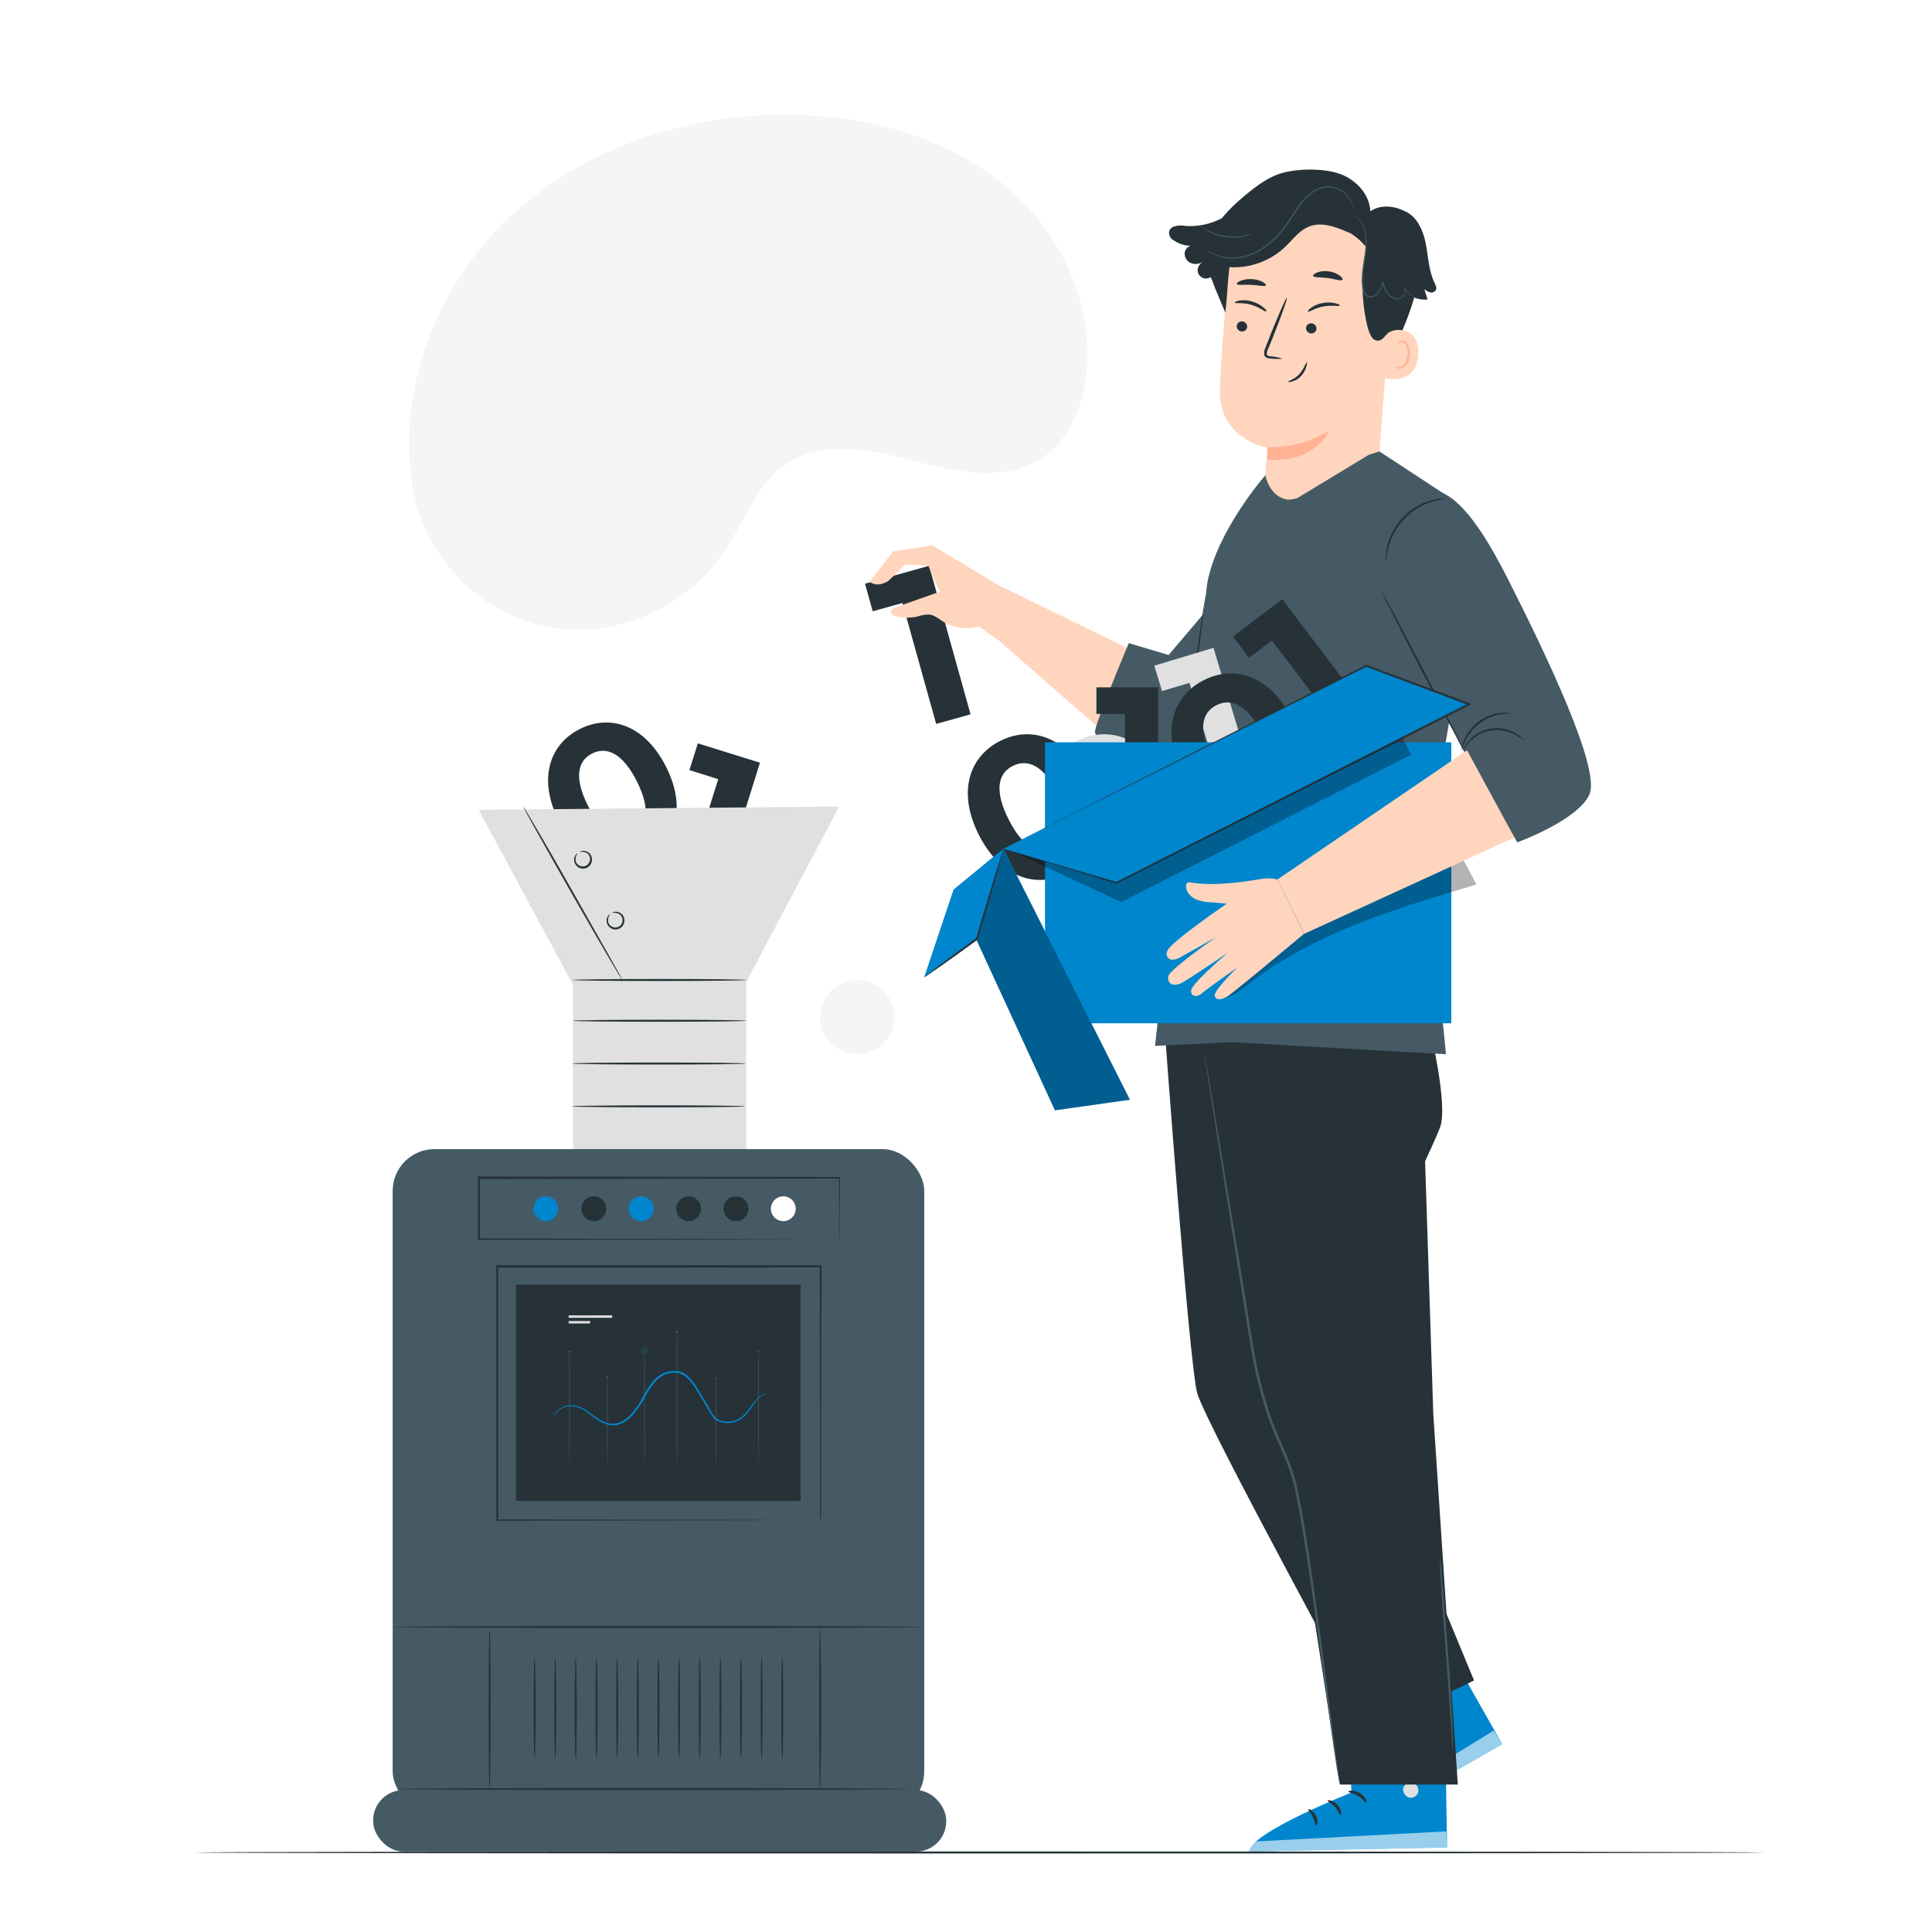 <svg class="animated" id="freepik_stories-data-processing" xmlns="http://www.w3.org/2000/svg" viewBox="0 0 500 500" version="1.1" xmlns:xlink="http://www.w3.org/1999/xlink" xmlns:svgjs="http://svgjs.com/svgjs"><style>svg#freepik_stories-data-processing:not(.animated) .animable {opacity: 0;}svg#freepik_stories-data-processing.animated #freepik--background-simple--inject-27 {animation: 1.5s Infinite  linear floating;animation-delay: 0s;}            @keyframes floating {                0% {                    opacity: 1;                    transform: translateY(0px);                }                50% {                    transform: translateY(-10px);                }                100% {                    opacity: 1;                    transform: translateY(0px);                }            }        </style><g id="freepik--background-simple--inject-27" class="animable" style="transform-origin: 193.653px 151.283px;"><path d="M107.7,130.47l.61,1.85c5.17,15.66,18.34,27.41,34.46,30.06A43.88,43.88,0,0,0,149,163a46.42,46.42,0,0,0,38.68-20.59c5-7.52,8-16.8,15.31-22,9.53-6.76,22.44-4.07,33.65-1.12s24.14,5.62,33.64-1.18c5.95-4.26,9.2-11.52,10.46-18.76,3.36-19.18-5.94-39.17-20.8-51.45s-34.45-17.6-53.68-18.13c-26.94-.74-54.71,7.88-74.49,26.51S101.39,104,107.7,130.47Z" style="fill: rgb(245, 245, 245); transform-origin: 193.653px 96.363px;" id="el83s8gcj6gq2" class="animable"></path><circle cx="221.86" cy="263.23" r="9.61" style="fill: rgb(245, 245, 245); transform-origin: 221.86px 263.23px;" id="elvzioed6w9v" class="animable"></circle></g><g id="freepik--Machine--inject-27" class="animable" style="transform-origin: 170.725px 333.085px;"><path d="M144.6,212.42c-5.38-10.69-2.51-19.74,5.45-23.75s16.93-.93,22.32,9.76,2.56,19.71-5.44,23.74S150,223.11,144.6,212.42Zm20.23-10.19c-3.71-7.36-7.84-9.11-11.59-7.22s-4.76,6.22-1.05,13.58,7.84,9.11,11.54,7.24S168.53,209.59,164.83,202.23Z" style="fill: rgb(38, 50, 56); transform-origin: 158.493px 205.425px;" id="el3l8egfv54wx" class="animable"></path><path d="M196.68,197.39,185,234.66,176.32,232l9.56-30.35-7.46-2.35,2.18-6.92Z" style="fill: rgb(38, 50, 56); transform-origin: 186.5px 213.52px;" id="elbss8g8zt3qh" class="animable"></path><polygon points="123.87 209.58 148.25 254.81 192.77 254.81 217.18 208.73 123.87 209.58" style="fill: rgb(224, 224, 224); transform-origin: 170.525px 231.77px;" id="elh9v4fnwk4xp" class="animable"></polygon><rect x="148.31" y="251.38" width="44.82" height="46" style="fill: rgb(224, 224, 224); transform-origin: 170.72px 274.38px;" id="eldsj31tzjkaf" class="animable"></rect><rect x="101.62" y="297.39" width="137.57" height="171.87" rx="10.83" style="fill: rgb(69, 90, 100); transform-origin: 170.405px 383.325px;" id="el3quvxe59tpw" class="animable"></rect><rect x="96.57" y="463.28" width="148.31" height="15.91" rx="7.82" style="fill: rgb(69, 90, 100); transform-origin: 170.725px 471.235px;" id="elzhn52jhqim" class="animable"></rect><path d="M193.13,253.62c0,.14-10.06.26-22.48.26s-22.48-.12-22.48-.26,10.07-.26,22.48-.26S193.13,253.47,193.13,253.62Z" style="fill: rgb(38, 50, 56); transform-origin: 170.65px 253.62px;" id="elm43uzm1w1l" class="animable"></path><path d="M193.13,264.17c0,.14-10.06.26-22.48.26s-22.48-.12-22.48-.26,10.07-.26,22.48-.26S193.13,264,193.13,264.17Z" style="fill: rgb(38, 50, 56); transform-origin: 170.65px 264.17px;" id="el62lw7c213dl" class="animable"></path><path d="M193,275.24c0,.15-10.07.26-22.48.26s-22.48-.11-22.48-.26,10.06-.26,22.48-.26S193,275.1,193,275.24Z" style="fill: rgb(38, 50, 56); transform-origin: 170.52px 275.24px;" id="eljou3kkn0f5" class="animable"></path><path d="M192.88,286.32c0,.14-10.06.26-22.47.26s-22.48-.12-22.48-.26,10.06-.26,22.48-.26S192.88,286.17,192.88,286.32Z" style="fill: rgb(38, 50, 56); transform-origin: 170.405px 286.32px;" id="el08kcg7c07sn4" class="animable"></path><path d="M161.05,253.62c-.12.07-6-9.92-13.05-22.32s-12.72-22.5-12.6-22.57,6,9.91,13,22.31S161.18,253.54,161.05,253.62Z" style="fill: rgb(38, 50, 56); transform-origin: 148.225px 231.175px;" id="elfzy49y7dxps" class="animable"></path><path d="M150,220.49s.13-.15.45-.24a2.2,2.2,0,0,1,1.41.13,2.14,2.14,0,0,1,1.3,1.67,2.31,2.31,0,0,1-3.62,2.3,2.24,2.24,0,0,1-.47-3.22c.22-.26.39-.34.41-.31a3,3,0,0,0-.53,1.63,1.81,1.81,0,0,0,.85,1.49,2,2,0,0,0,2.05,0,2,2,0,0,0,.84-1.87,1.83,1.83,0,0,0-1-1.4A3,3,0,0,0,150,220.49Z" style="fill: rgb(38, 50, 56); transform-origin: 150.894px 222.487px;" id="el5mdshwsr42s" class="animable"></path><path d="M158.4,236.25s.13-.15.45-.24a2.21,2.21,0,0,1,1.41.14,2.12,2.12,0,0,1,1.3,1.66,2.31,2.31,0,0,1-3.62,2.3,2.24,2.24,0,0,1-.47-3.22c.22-.26.39-.33.41-.31a3,3,0,0,0-.53,1.64,1.82,1.82,0,0,0,.85,1.49,1.86,1.86,0,0,0,2.89-1.83,1.81,1.81,0,0,0-1-1.4A2.93,2.93,0,0,0,158.4,236.25Z" style="fill: rgb(38, 50, 56); transform-origin: 159.294px 238.249px;" id="el63hapvlv18k" class="animable"></path><rect x="133.53" y="332.47" width="73.66" height="55.98" style="fill: rgb(38, 50, 56); transform-origin: 170.36px 360.46px;" id="el1sjw5pm28bl" class="animable"></rect><path d="M235.64,463c0,.14-29.8.26-66.55.26s-66.56-.12-66.56-.26,29.79-.26,66.56-.26S235.64,462.9,235.64,463Z" style="fill: rgb(38, 50, 56); transform-origin: 169.085px 463px;" id="elt7mmryt67h" class="animable"></path><path d="M212.25,393.45s0-.42,0-1.22,0-2,0-3.51c0-3.08,0-7.58,0-13.31,0-11.46-.07-27.85-.12-47.62l.22.21-83.68.05h0l.26-.26c0,23.68,0,46.07,0,65.66l-.24-.23,60.41.11,17.14.06,4.56,0,1.17,0h0l-1.15,0-4.51,0-17.09.07-60.56.11h-.23v-.23c0-19.59,0-42,0-65.66v-.27h.27l83.68.05h.22v.22c0,19.83-.08,36.26-.11,47.76,0,5.71,0,10.19,0,13.26,0,1.51,0,2.67,0,3.47S212.25,393.45,212.25,393.45Z" style="fill: rgb(38, 50, 56); transform-origin: 170.515px 360.49px;" id="el4q6hxnoseol" class="animable"></path><path d="M144.46,312.82a3.21,3.21,0,1,1-3.2-3.21A3.21,3.21,0,0,1,144.46,312.82Z" style="fill: #0086CD; transform-origin: 141.25px 312.82px;" id="elmipg3e2owd" class="animable"></path><path d="M156.91,312.82a3.21,3.21,0,1,1-3.21-3.21A3.21,3.21,0,0,1,156.91,312.82Z" style="fill: rgb(38, 50, 56); transform-origin: 153.7px 312.82px;" id="elejmjdnpuew9" class="animable"></path><path d="M169.16,312.82a3.21,3.21,0,1,1-3.2-3.21A3.21,3.21,0,0,1,169.16,312.82Z" style="fill: #0086CD; transform-origin: 165.95px 312.82px;" id="el6dx62cvr1rl" class="animable"></path><path d="M181.42,312.82a3.21,3.21,0,1,1-3.21-3.21A3.21,3.21,0,0,1,181.42,312.82Z" style="fill: rgb(38, 50, 56); transform-origin: 178.21px 312.82px;" id="ela37fipqq62e" class="animable"></path><path d="M193.68,312.82a3.21,3.21,0,1,1-3.21-3.21A3.21,3.21,0,0,1,193.68,312.82Z" style="fill: rgb(38, 50, 56); transform-origin: 190.47px 312.82px;" id="eltoappf503a" class="animable"></path><path d="M205.93,312.82a3.21,3.21,0,1,1-3.2-3.21A3.21,3.21,0,0,1,205.93,312.82Z" style="fill: rgb(255, 255, 255); transform-origin: 202.72px 312.82px;" id="elbpfns23pvek" class="animable"></path><path d="M238.56,421.06c0,.14-30.64.26-68.42.26s-68.42-.12-68.42-.26,30.63-.26,68.42-.26S238.56,420.92,238.56,421.06Z" style="fill: rgb(38, 50, 56); transform-origin: 170.14px 421.06px;" id="elnehwj5q8eh7" class="animable"></path><path d="M217.18,320.76s0-.09,0-.27v-.8c0-.71,0-1.74,0-3.08,0-2.71,0-6.66-.07-11.73l.13.13-93.31.13h0l.26-.26v15.88l-.26-.25,66.38.11,19.72.07,5.34,0,1.39,0h.48l-.45,0-1.36,0-5.27,0-19.66.08-66.57.11h-.26v-16.4h.26l93.31.12h.14v.14c0,5.1-.06,9.08-.08,11.81,0,1.32,0,2.34,0,3.05l0,.77A.87.87,0,0,1,217.18,320.76Z" style="fill: rgb(38, 50, 56); transform-origin: 170.525px 312.68px;" id="elfqwadbopjun" class="animable"></path><path d="M126.71,463c-.14,0-.26-9.28-.26-20.73s.12-20.74.26-20.74.26,9.29.26,20.74S126.85,463,126.71,463Z" style="fill: rgb(38, 50, 56); transform-origin: 126.71px 442.265px;" id="elpm39cg189f" class="animable"></path><path d="M212.25,463c-.14,0-.26-9.28-.26-20.73s.12-20.74.26-20.74.26,9.29.26,20.74S212.39,463,212.25,463Z" style="fill: rgb(38, 50, 56); transform-origin: 212.25px 442.265px;" id="el8nblnarrcvo" class="animable"></path><path d="M138.36,455.27c-.14,0-.26-5.92-.26-13.22s.12-13.22.26-13.22.26,5.92.26,13.22S138.51,455.27,138.36,455.27Z" style="fill: rgb(38, 50, 56); transform-origin: 138.36px 442.05px;" id="el2gb2svu3ed8" class="animable"></path><path d="M143.7,455.27c-.14,0-.26-5.92-.26-13.22s.12-13.22.26-13.22.26,5.92.26,13.22S143.85,455.27,143.7,455.27Z" style="fill: rgb(38, 50, 56); transform-origin: 143.7px 442.05px;" id="elolgj7bdcbjr" class="animable"></path><path d="M149,455.27c-.14,0-.26-5.92-.26-13.22s.12-13.22.26-13.22.26,5.92.26,13.22S149.19,455.27,149,455.27Z" style="fill: rgb(38, 50, 56); transform-origin: 149px 442.05px;" id="elavn7gu94fl9" class="animable"></path><path d="M154.38,455.27c-.14,0-.26-5.92-.26-13.22s.12-13.22.26-13.22.26,5.92.26,13.22S154.53,455.27,154.38,455.27Z" style="fill: rgb(38, 50, 56); transform-origin: 154.38px 442.05px;" id="el4eony9zsc1y" class="animable"></path><path d="M159.72,455.27c-.14,0-.26-5.92-.26-13.22s.12-13.22.26-13.22.26,5.92.26,13.22S159.87,455.27,159.72,455.27Z" style="fill: rgb(38, 50, 56); transform-origin: 159.72px 442.05px;" id="elfcdgvbu0mxn" class="animable"></path><path d="M165.06,455.27c-.14,0-.26-5.92-.26-13.22s.12-13.22.26-13.22.27,5.92.27,13.22S165.21,455.27,165.06,455.27Z" style="fill: rgb(38, 50, 56); transform-origin: 165.065px 442.05px;" id="el9nlixpyktu" class="animable"></path><path d="M170.41,455.27c-.15,0-.26-5.92-.26-13.22s.11-13.22.26-13.22.26,5.92.26,13.22S170.55,455.27,170.41,455.27Z" style="fill: rgb(38, 50, 56); transform-origin: 170.41px 442.05px;" id="el378bkhn9ndx" class="animable"></path><path d="M175.75,455.27c-.15,0-.26-5.92-.26-13.22s.11-13.22.26-13.22.26,5.92.26,13.22S175.89,455.27,175.75,455.27Z" style="fill: rgb(38, 50, 56); transform-origin: 175.75px 442.05px;" id="el8utezbrrbiw" class="animable"></path><path d="M181.09,455.27c-.15,0-.26-5.92-.26-13.22s.11-13.22.26-13.22.26,5.92.26,13.22S181.23,455.27,181.09,455.27Z" style="fill: rgb(38, 50, 56); transform-origin: 181.09px 442.05px;" id="ely0uy6kcazb" class="animable"></path><path d="M186.43,455.27c-.15,0-.26-5.92-.26-13.22s.11-13.22.26-13.22.26,5.92.26,13.22S186.57,455.27,186.43,455.27Z" style="fill: rgb(38, 50, 56); transform-origin: 186.43px 442.05px;" id="el2utrvk01rjz" class="animable"></path><path d="M191.77,455.27c-.15,0-.26-5.92-.26-13.22s.11-13.22.26-13.22.26,5.92.26,13.22S191.91,455.27,191.77,455.27Z" style="fill: rgb(38, 50, 56); transform-origin: 191.77px 442.05px;" id="el0baswchd17xt" class="animable"></path><path d="M197.11,455.27c-.15,0-.26-5.92-.26-13.22s.11-13.22.26-13.22.26,5.92.26,13.22S197.25,455.27,197.11,455.27Z" style="fill: rgb(38, 50, 56); transform-origin: 197.11px 442.05px;" id="elyx4iync355" class="animable"></path><path d="M202.45,455.27c-.14,0-.26-5.92-.26-13.22s.12-13.22.26-13.22.26,5.92.26,13.22S202.59,455.27,202.45,455.27Z" style="fill: rgb(38, 50, 56); transform-origin: 202.45px 442.05px;" id="eltwamacq7rj7" class="animable"></path><path d="M157.22,380.82s-.08-5.47-.08-12.2,0-12.21.08-12.21.08,5.46.08,12.21S157.27,380.82,157.22,380.82Z" style="fill: rgb(69, 90, 100); transform-origin: 157.22px 368.615px;" id="elmn1g9z6bf4n" class="animable"></path><path d="M185.26,380.82s-.08-5.47-.08-12.2,0-12.21.08-12.21.08,5.46.08,12.21S185.3,380.82,185.26,380.82Z" style="fill: rgb(69, 90, 100); transform-origin: 185.26px 368.615px;" id="els9ii2qzfv5" class="animable"></path><path d="M166.79,380.82s-.08-7-.08-15.6,0-15.6.08-15.6.08,7,.08,15.6S166.84,380.82,166.79,380.82Z" style="fill: rgb(69, 90, 100); transform-origin: 166.79px 365.22px;" id="eludwvxww8ku" class="animable"></path><path d="M147.39,380.82s-.08-7-.08-15.6,0-15.6.08-15.6.08,7,.08,15.6S147.44,380.82,147.39,380.82Z" style="fill: rgb(69, 90, 100); transform-origin: 147.39px 365.22px;" id="elbvuyo2m4b2e" class="animable"></path><path d="M196.26,380.82s-.08-7-.08-15.6,0-15.6.08-15.6.08,7,.08,15.6S196.3,380.82,196.26,380.82Z" style="fill: rgb(69, 90, 100); transform-origin: 196.26px 365.22px;" id="elmplzykvy6ki" class="animable"></path><path d="M175.19,380.82c-.05,0-.08-8.07-.08-18s0-18,.08-18,.07,8.07.07,18S175.23,380.82,175.19,380.82Z" style="fill: rgb(69, 90, 100); transform-origin: 175.185px 362.82px;" id="el7t8b8gscz7q" class="animable"></path><path d="M157.45,356.41a.23.23,0,0,1-.23.23.23.23,0,0,1-.23-.23.24.24,0,0,1,.23-.23A.23.23,0,0,1,157.45,356.41Z" style="fill: rgb(69, 90, 100); transform-origin: 157.22px 356.41px;" id="elevuauryrhd7" class="animable"></path><path d="M167,349.62a.23.23,0,0,1-.23.23.24.24,0,0,1-.23-.23.23.23,0,0,1,.23-.23A.23.23,0,0,1,167,349.62Z" style="fill: rgb(69, 90, 100); transform-origin: 166.77px 349.62px;" id="elwftd69dvutr" class="animable"></path><path d="M166.79,350.43a.81.81,0,0,1-.81-.81.82.82,0,0,1,.81-.82.82.82,0,0,1,.82.82A.82.82,0,0,1,166.79,350.43Zm0-1.55a.74.74,0,1,0,.74.74A.74.74,0,0,0,166.79,348.88Z" style="fill: #0086CD; transform-origin: 166.795px 349.615px;" id="elyi2ovdav13s" class="animable"></path><path d="M175.41,344.79a.23.23,0,1,1-.45,0,.23.23,0,1,1,.45,0Z" style="fill: rgb(69, 90, 100); transform-origin: 175.185px 344.79px;" id="elaxuysg491pa" class="animable"></path><path d="M185.49,356.64a.23.23,0,0,1-.23.23.23.23,0,0,1,0-.46A.23.23,0,0,1,185.49,356.64Z" style="fill: rgb(69, 90, 100); transform-origin: 185.26px 356.64px;" id="elxgvhnzle8xg" class="animable"></path><path d="M196.5,349.62a.24.24,0,0,1-.23.23.23.23,0,0,1-.23-.23.23.23,0,0,1,.23-.23A.23.23,0,0,1,196.5,349.62Z" style="fill: rgb(69, 90, 100); transform-origin: 196.27px 349.62px;" id="elujqcsy8lga" class="animable"></path><path d="M147.62,349.85a.22.22,0,0,1-.23.22.23.23,0,1,1,0-.45A.23.23,0,0,1,147.62,349.85Z" style="fill: rgb(69, 90, 100); transform-origin: 147.366px 349.845px;" id="elvacpt0g34l" class="animable"></path><path d="M198.43,360.66s-.25.06-.7.25a5,5,0,0,0-1.65,1.27c-.62.68-1.24,1.62-2,2.68a13.35,13.35,0,0,1-1.39,1.62,7.61,7.61,0,0,1-.9.75,6,6,0,0,1-1.09.59,6.09,6.09,0,0,1-2.61.45,6.8,6.8,0,0,1-1.4-.18,3.64,3.64,0,0,1-1.37-.6,4.19,4.19,0,0,1-1.07-1.11c-.29-.42-.56-.87-.81-1.32-.5-.91-1-1.82-1.62-2.74s-1.13-1.92-1.73-2.88a13.72,13.72,0,0,0-2.11-2.71,6,6,0,0,0-1.4-1,4.75,4.75,0,0,0-.81-.33l-.42-.1-.22,0a1.49,1.49,0,0,0-.21,0,6.09,6.09,0,0,0-3.46.73,9.18,9.18,0,0,0-2.65,2.47,30.32,30.32,0,0,0-1.9,3.05,20.64,20.64,0,0,1-4.09,5.56,7.06,7.06,0,0,1-2.86,1.59,5.22,5.22,0,0,1-1.57.17,5.84,5.84,0,0,1-1.51-.28,10.13,10.13,0,0,1-2.53-1.33c-.75-.52-1.43-1.05-2.1-1.53a11.09,11.09,0,0,0-2-1.21,7,7,0,0,0-2-.57,5.13,5.13,0,0,0-1.77.11c-.13,0-.25.09-.38.12a3.84,3.84,0,0,0-.36.14,4.69,4.69,0,0,0-.63.35,7.33,7.33,0,0,0-.95.75c-.23.26-.45.47-.59.66a5.29,5.29,0,0,1-.47.58,3.6,3.6,0,0,1,.39-.64c.13-.2.35-.42.57-.7a6.13,6.13,0,0,1,.95-.8,4.91,4.91,0,0,1,.64-.38c.12-.07.25-.1.38-.16a2.55,2.55,0,0,1,.39-.13,4.91,4.91,0,0,1,1.86-.16,6.6,6.6,0,0,1,2.07.56,11,11,0,0,1,2.06,1.21c.67.47,1.36,1,2.11,1.5a9.72,9.72,0,0,0,2.44,1.26,6,6,0,0,0,1.41.25,5.14,5.14,0,0,0,1.45-.17,6.59,6.59,0,0,0,2.67-1.52,20.4,20.4,0,0,0,4-5.45,27,27,0,0,1,1.93-3.11,9.48,9.48,0,0,1,2.78-2.6,6.56,6.56,0,0,1,3.74-.79l.24,0,.24,0,.47.11a6.77,6.77,0,0,1,.88.36,6.49,6.49,0,0,1,1.51,1.08,14.69,14.69,0,0,1,2.17,2.81c.61,1,1.15,2,1.72,2.89s1.12,1.86,1.61,2.77a6.8,6.8,0,0,0,1.75,2.32,3.33,3.33,0,0,0,1.23.55,6.64,6.64,0,0,0,1.33.17,5.91,5.91,0,0,0,2.47-.38,6,6,0,0,0,1-.56,7.73,7.73,0,0,0,.88-.7,13.08,13.08,0,0,0,1.38-1.56,30.82,30.82,0,0,1,2.1-2.64,4.86,4.86,0,0,1,1.75-1.24,2.38,2.38,0,0,1,.54-.14C198.36,360.66,198.43,360.65,198.43,360.66Z" style="fill: #0086CD; transform-origin: 170.765px 361.84px;" id="elpg51adbylzs" class="animable"></path><rect x="147.16" y="340.42" width="11.26" height="0.63" style="fill: rgb(224, 224, 224); transform-origin: 152.79px 340.735px;" id="elkdt9fi8gqeq" class="animable"></rect><rect x="147.16" y="341.88" width="5.57" height="0.63" style="fill: rgb(224, 224, 224); transform-origin: 149.945px 342.195px;" id="elscvv1iwnx7c" class="animable"></rect></g><g id="freepik--Character--inject-27" class="animable" style="transform-origin: 317.8px 261.541px;"><path d="M258.72,165.92s32.25,28.59,36.56,31.23,37.1-20.53,37.1-20.53l-12.3-26.11L301,172.25,259.18,151.8Z" style="fill: rgb(255, 213, 189); transform-origin: 295.55px 173.935px;" id="elksj4phc6jp" class="animable"></path><path d="M292.13,166.44s-9,21.38-8.75,23.09,9.56,10.64,12.22,10.64a42.69,42.69,0,0,1,4.31,1.12l8.3-2.93,5.91-42.61-11.69,13.77Z" style="fill: rgb(69, 90, 100); transform-origin: 298.747px 178.52px;" id="el4w6y1gjkjbg" class="animable"></path><path d="M240.45,146.43l10.73,38.44-8.9,2.48-8.73-31.29-7.69,2.14-2-7.14Z" style="fill: rgb(38, 50, 56); transform-origin: 237.52px 166.89px;" id="elpa6n8teoh4f" class="animable"></path><path d="M262,153.59l-20.69-12.44-10.17,1.54-6.09,7.89c2.33,1.69,4.93-.3,4.93-.3l4.31-4.19,6,.33s2.92,8,5.62,10.27,12.78,9.23,12.78,9.23l5-11Z" style="fill: rgb(255, 213, 189); transform-origin: 244.37px 153.535px;" id="elwkcnco29wvb" class="animable"></path><path d="M246.27,152.07l-14.39,5.06c-.6.21-1.31.57-1.32,1.2s.76,1,1.4,1.19a12.18,12.18,0,0,0,5.6,0,8.69,8.69,0,0,1,3-.46c1.3.16,2.35,1.08,3.46,1.77a11.24,11.24,0,0,0,15.58-3.63Z" style="fill: rgb(255, 213, 189); transform-origin: 245.08px 157.317px;" id="elpjzyd4py7h" class="animable"></path><path d="M360.07,76.58l-3.69,48.59c-.63,8.26-3.24,20.27-16.26,18.69h0c-11.19-2.23-13.24-13.2-12.65-20.91.28-3.66.51-6.71.51-7.08,0,0-12.28-2.11-12.24-14.42,0-6,1.05-18.2,2.11-29.27A22.94,22.94,0,0,1,341,51.46l1.19,0C355,52.42,361.37,63.82,360.07,76.58Z" style="fill: rgb(255, 213, 189); transform-origin: 337.988px 97.73px;" id="el03pm388zzkb9" class="animable"></path><path d="M328,115.69a28.64,28.64,0,0,0,16.12-4.32s-3.93,8.8-16.19,7.51Z" style="fill: rgb(255, 178, 148); transform-origin: 336.025px 115.19px;" id="elo0n8wh42exj" class="animable"></path><path d="M319.6,78.34c.21.26,1.95-.11,4.14.52s3.61,1.84,3.89,1.72,0-.46-.64-1A7.94,7.94,0,0,0,323.93,78a7.26,7.26,0,0,0-3.36-.18C319.81,78,319.5,78.22,319.6,78.34Z" style="fill: rgb(38, 50, 56); transform-origin: 323.66px 79.145px;" id="ely4bpy4aulje" class="animable"></path><path d="M338.54,80.67c.3.14,1.69-.94,3.92-1.35s4,0,4.24-.19-.24-.39-1-.61a8,8,0,0,0-3.44-.08,7.26,7.26,0,0,0-3.07,1.31C338.55,80.24,338.39,80.61,338.54,80.67Z" style="fill: rgb(38, 50, 56); transform-origin: 342.625px 79.487px;" id="el3jhkejaa6dd" class="animable"></path><path d="M338,84.89a1.36,1.36,0,0,0,1.29,1.39,1.29,1.29,0,0,0,1.41-1.2,1.37,1.37,0,0,0-1.28-1.4A1.3,1.3,0,0,0,338,84.89Z" style="fill: rgb(38, 50, 56); transform-origin: 339.35px 84.98px;" id="el4bixq7zhgfc" class="animable"></path><path d="M320.07,84.39a1.35,1.35,0,0,0,1.28,1.39,1.3,1.3,0,0,0,1.42-1.2,1.35,1.35,0,0,0-1.28-1.39A1.29,1.29,0,0,0,320.07,84.39Z" style="fill: rgb(38, 50, 56); transform-origin: 321.42px 84.484px;" id="el5vt4n62at5b" class="animable"></path><path d="M331.91,92.82a12.23,12.23,0,0,0-3.06-.6c-.48-.06-.94-.16-1-.49a2.47,2.47,0,0,1,.34-1.43c.47-1.16,1-2.38,1.48-3.65,2.07-5.21,3.57-9.49,3.36-9.57s-2,4.07-4.12,9.27c-.49,1.29-1,2.51-1.42,3.68a2.78,2.78,0,0,0-.28,1.89,1.18,1.18,0,0,0,.78.72,3.37,3.37,0,0,0,.82.13A12.19,12.19,0,0,0,331.91,92.82Z" style="fill: rgb(38, 50, 56); transform-origin: 330.101px 84.987px;" id="elubi9v2zisbn" class="animable"></path><path d="M339.85,71.42c.16.47,1.83.27,3.78.54s3.53.85,3.8.44c.12-.2-.15-.65-.78-1.11a6.24,6.24,0,0,0-2.8-1.06,6.14,6.14,0,0,0-3,.31C340.15,70.83,339.79,71.19,339.85,71.42Z" style="fill: rgb(38, 50, 56); transform-origin: 343.651px 71.354px;" id="el2l68dmaq6zi" class="animable"></path><path d="M320.08,73.49c.18.39,1.81.12,3.75.23s3.53.5,3.77.13c.1-.17-.19-.53-.84-.89a6.69,6.69,0,0,0-2.82-.72,7,7,0,0,0-2.91.45C320.34,73,320,73.3,320.08,73.49Z" style="fill: rgb(38, 50, 56); transform-origin: 323.844px 73.117px;" id="elk84ssh9ddl" class="animable"></path><path d="M358.92,85.68c.21-.09,8.5-2.37,8.1,6s-8.76,6.27-8.76,6S358.92,85.68,358.92,85.68Z" style="fill: rgb(255, 213, 189); transform-origin: 362.647px 91.72px;" id="elv9h1l81c5h" class="animable"></path><path d="M361,94.69s.14.11.38.23a1.51,1.51,0,0,0,1.1.08c.9-.29,1.71-1.66,1.83-3.18a5,5,0,0,0-.31-2.11,1.71,1.71,0,0,0-1.05-1.18.75.75,0,0,0-.89.36c-.12.23-.08.4-.12.41s-.17-.15-.09-.49a.88.88,0,0,1,.36-.51,1.08,1.08,0,0,1,.82-.18,2.06,2.06,0,0,1,1.46,1.38,4.83,4.83,0,0,1,.4,2.37c-.13,1.69-1.07,3.23-2.31,3.53a1.6,1.6,0,0,1-1.33-.29C361,94.89,361,94.7,361,94.69Z" style="fill: rgb(255, 178, 148); transform-origin: 362.954px 91.771px;" id="el0oll83bw4dgg" class="animable"></path><path d="M333.38,98.8c-.08-.22,1.61-.57,2.9-2a9.29,9.29,0,0,0,1.35-2.08c.3-.59.52-.95.61-.92s0,.45-.17,1.1a6.18,6.18,0,0,1-1.29,2.35,4.94,4.94,0,0,1-2.29,1.45C333.83,98.89,333.39,98.87,333.38,98.8Z" style="fill: rgb(38, 50, 56); transform-origin: 335.826px 96.324px;" id="elnj100tonq9e" class="animable"></path><path d="M302.6,59.78a2,2,0,0,1,1-1.08,6.09,6.09,0,0,1,3.17-.23,17.69,17.69,0,0,0,9.44-2,41.24,41.24,0,0,1,4.73-4.8c4-3.49,7.32-5.82,10.58-6.81,4.23-1.28,11.1-1.35,15.26.15s7.66,5.27,7.87,9.68c2.56-1.8,6.14-1.47,8.94,0l.07,0c3.14,1.44,4.67,5,5.33,8.4s.76,6.95,2.25,10.06c.31.65.67,1.43.3,2a1.36,1.36,0,0,1-1.48.5,4,4,0,0,1-1.45-.82c.29.9.57,1.79.85,2.69A7.59,7.59,0,0,1,366,77a73.9,73.9,0,0,1-3.07,8.49,5.06,5.06,0,0,0-3.5.54c-1.22.92-1.9,2.79-3.72,1.9-.92-.46-1.62-2.54-1.85-3.55A47.71,47.71,0,0,1,353.58,64a15.38,15.38,0,0,0-4.43-3.84l.13.14c-3.31-1.48-7.07-3-10.45-1.68-2.62,1-4.33,3.5-6.39,5.42a19.27,19.27,0,0,1-14.24,5.1c-.48,3.43-.62,8.32-1.11,11.74l-2.4-5.77v0a13.46,13.46,0,0,1-.51-1.27l-.06-.13v0a21.4,21.4,0,0,0-.79-2l0,0a2.16,2.16,0,0,1-2.88-3.16,4.72,4.72,0,0,1,1.13-1,3.39,3.39,0,0,1-3.32.55,2.68,2.68,0,0,1-1.65-2.8,2.29,2.29,0,0,1,1.51-1.7,7.69,7.69,0,0,1-4.27-1.35A2.21,2.21,0,0,1,302.6,59.78Z" style="fill: rgb(38, 50, 56); transform-origin: 337.125px 66.028px;" id="ellqhofmihiin" class="animable"></path><path d="M350.71,55.78A9.18,9.18,0,0,1,351.83,57a8.75,8.75,0,0,1,1.52,4.22,15.41,15.41,0,0,1,0,3.13c-.1,1.13-.29,2.33-.49,3.59a30.94,30.94,0,0,0-.45,4,14,14,0,0,0,.09,2.14,4.45,4.45,0,0,0,.68,2.13,1.88,1.88,0,0,0,1.68.73,2.79,2.79,0,0,0,1.63-.74,6.49,6.49,0,0,0,1.45-3h-.26a10.61,10.61,0,0,0,1.26,2.7,3.69,3.69,0,0,0,2.26,1.5,2.31,2.31,0,0,0,1.28-.11,2,2,0,0,0,.93-.77,2.07,2.07,0,0,0,.36-1.06,1.51,1.51,0,0,0-.31-1l-.14.1a7.88,7.88,0,0,0,2.45,2.2,4.63,4.63,0,0,0,.79.39.92.92,0,0,0,.28.1,1.47,1.47,0,0,0-.26-.14c-.18-.09-.44-.23-.76-.43a8,8,0,0,1-2.36-2.22l-.14.11a1.57,1.57,0,0,1-.08,1.82,1.77,1.77,0,0,1-.84.68,2.16,2.16,0,0,1-1.16.08,3.42,3.42,0,0,1-2.09-1.42A10.14,10.14,0,0,1,358,73.12l-.15-.4-.11.41A6.17,6.17,0,0,1,356.33,76a2.4,2.4,0,0,1-1.46.66,1.55,1.55,0,0,1-1.42-.62,4.25,4.25,0,0,1-.63-2,14.68,14.68,0,0,1-.09-2.09,32.82,32.82,0,0,1,.43-4c.19-1.26.38-2.47.47-3.61a15.06,15.06,0,0,0-.08-3.18,8.65,8.65,0,0,0-1.63-4.26A4.81,4.81,0,0,0,350.71,55.78Z" style="fill: rgb(69, 90, 100); transform-origin: 358.775px 66.612px;" id="el8u8iz7v7yqw" class="animable"></path><path d="M311.84,64.32s0,0,.09.1l.29.24a2.7,2.7,0,0,0,.49.38,6.77,6.77,0,0,0,.71.46,10.78,10.78,0,0,0,5.15,1.4,13.77,13.77,0,0,0,7.61-2.07,24.08,24.08,0,0,0,7-6.74c1-1.4,1.88-2.86,2.8-4.19A16.46,16.46,0,0,1,339,50.42a8.42,8.42,0,0,1,3.71-1.82,6,6,0,0,1,1.88-.05,6.34,6.34,0,0,1,1.67.48,6.94,6.94,0,0,1,2.41,1.76,7,7,0,0,1,1.22,1.91,8.51,8.51,0,0,1,.47,1.89s0-.05,0-.13l0-.38a6.09,6.09,0,0,0-.34-1.42,7,7,0,0,0-1.21-2,7.1,7.1,0,0,0-2.45-1.84,6.62,6.62,0,0,0-1.72-.51,6.09,6.09,0,0,0-1.95,0,8.64,8.64,0,0,0-3.84,1.86,16.12,16.12,0,0,0-3.12,3.52c-.94,1.34-1.79,2.79-2.81,4.18a23.94,23.94,0,0,1-6.88,6.69,13.89,13.89,0,0,1-7.48,2.09,11,11,0,0,1-5.1-1.3A17.13,17.13,0,0,1,311.84,64.32Z" style="fill: rgb(69, 90, 100); transform-origin: 331.1px 57.568px;" id="eluyc6r5kagj" class="animable"></path><path d="M311.21,58.85s.13.14.41.35a8.74,8.74,0,0,0,1.24.77,13.15,13.15,0,0,0,2,.86,14.64,14.64,0,0,0,2.6.58,14.08,14.08,0,0,0,2.66.05,12.4,12.4,0,0,0,2.14-.35,9.72,9.72,0,0,0,1.39-.46,1.51,1.51,0,0,0,.48-.24s-.72.24-1.91.5a15.77,15.77,0,0,1-2.12.29,15.58,15.58,0,0,1-2.61-.08,15.26,15.26,0,0,1-2.55-.54,15.08,15.08,0,0,1-2-.79C311.85,59.26,311.24,58.81,311.21,58.85Z" style="fill: rgb(69, 90, 100); transform-origin: 317.67px 60.174px;" id="elb3l6823o3qu" class="animable"></path><path d="M346.33,428.33l13.94,22.43s-18.12,21.7-15.95,26.09l44.46-25.45L368.5,415.56Z" style="fill: #0086CD; transform-origin: 366.46px 446.205px;" id="elujmomb73uj" class="animable"></path><path d="M372.91,441a2.09,2.09,0,0,1,2.44,1.36,2,2,0,0,1-1.32,2.43,2.2,2.2,0,0,1-2.57-1.45,2.08,2.08,0,0,1,1.65-2.38" style="fill: rgb(224, 224, 224); transform-origin: 373.426px 442.896px;" id="elk68wlg0lknq" class="animable"></path><g id="elxqdbtoiu76"><g style="opacity: 0.6; transform-origin: 366.371px 462.355px;" class="animable" id="elwczhwvd28g"><path d="M388.78,451.4l-2.19-3.54-41.81,25.73s-1.48,2-.46,3.26Z" style="fill: rgb(255, 255, 255); transform-origin: 366.371px 462.355px;" id="elix43zewnk9e" class="animable"></path></g></g><path d="M359.42,451c.13.21,1.27-.31,2.74-.23s2.56.68,2.71.48-.89-1.27-2.67-1.35S359.26,450.77,359.42,451Z" style="fill: rgb(38, 50, 56); transform-origin: 362.145px 450.593px;" id="el5e2ur40w8xp" class="animable"></path><path d="M355.86,455.55c.07.23,1.22.06,2.48.56s2,1.35,2.25,1.21-.36-1.44-1.94-2S355.74,455.34,355.86,455.55Z" style="fill: rgb(38, 50, 56); transform-origin: 358.248px 456.209px;" id="el9fqdkp1oo1f" class="animable"></path><path d="M356.41,462.64c.22-.06-.1-1.32-1.34-2.19s-2.52-.76-2.51-.53,1,.51,2,1.24S356.18,462.74,356.41,462.64Z" style="fill: rgb(38, 50, 56); transform-origin: 354.517px 461.202px;" id="elbsle30wtbk" class="animable"></path><path d="M356.81,445.48c.2.15,1-.72,2.3-1.34s2.46-.78,2.46-1-1.35-.5-2.85.25S356.6,445.37,356.81,445.48Z" style="fill: rgb(38, 50, 56); transform-origin: 359.17px 444.199px;" id="elqvcrchg9ju" class="animable"></path><path d="M348.27,437.55l1.5,26.36s-26.29,10.38-26.49,15.28l51.22-1.08-.66-41.17Z" style="fill: #0086CD; transform-origin: 348.89px 458.065px;" id="ell61ge3m3lbg" class="animable"></path><path d="M365.56,461.35a2.1,2.1,0,0,1,1.5,2.36,2,2,0,0,1-2.33,1.5,2.2,2.2,0,0,1-1.57-2.5,2.09,2.09,0,0,1,2.59-1.3" style="fill: rgb(224, 224, 224); transform-origin: 365.107px 463.282px;" id="elfcit3agxv69" class="animable"></path><g id="elx2yj9styf4"><g style="opacity: 0.6; transform-origin: 348.875px 476.575px;" class="animable" id="elcf8cogh0m86"><path d="M374.5,478.11l-.23-4.15-49,2.59s-2.26,1-2,2.64Z" style="fill: rgb(255, 255, 255); transform-origin: 348.875px 476.575px;" id="el1603b2d8txu" class="animable"></path></g></g><path d="M348.93,463.66c0,.25,1.27.34,2.52,1.12s1.92,1.82,2.15,1.71-.17-1.54-1.7-2.46S348.87,463.44,348.93,463.66Z" style="fill: rgb(38, 50, 56); transform-origin: 351.294px 464.958px;" id="elu4v9mhoafl" class="animable"></path><path d="M343.61,466c-.05.24,1,.64,1.91,1.68s1.14,2.16,1.39,2.14.38-1.43-.73-2.7S343.61,465.76,343.61,466Z" style="fill: rgb(38, 50, 56); transform-origin: 345.345px 467.857px;" id="els4f2au7este" class="animable"></path><path d="M340.69,472.49c.23.05.55-1.21-.12-2.56s-1.85-1.88-1.95-1.67.64.93,1.17,2.05S340.44,472.47,340.69,472.49Z" style="fill: rgb(38, 50, 56); transform-origin: 339.791px 470.353px;" id="el1ui7mw3f0y2" class="animable"></path><path d="M349.26,457.62c.11.22,1.25-.15,2.66-.08s2.53.49,2.66.27-1-1.08-2.63-1.14S349.13,457.42,349.26,457.62Z" style="fill: rgb(38, 50, 56); transform-origin: 351.92px 457.27px;" id="elqmndktkj9j" class="animable"></path><path d="M369.82,265.31s5.05,20.45,2.88,26.41c-.88,2.39-3.89,8.82-3.89,8.82l2.12,65.3,6.35,96h-30.5L333.7,377.19s-4.59-7.77-6.36-14.47-12.18-73.42-12.18-73.42V263.58Z" style="fill: rgb(38, 50, 56); transform-origin: 346.22px 362.71px;" id="elnwce7jpo1wc" class="animable"></path><path d="M301.35,265.31s6.37,87.48,8.49,95.25,45.48,87.17,45.48,87.17l26.16-12.84-34.7-83.84V270.13Z" style="fill: rgb(38, 50, 56); transform-origin: 341.415px 356.52px;" id="el10h1q9qzszur" class="animable"></path><path d="M311.79,272.84a3.75,3.75,0,0,0,0,.5c.05.35.12.83.2,1.44.2,1.31.48,3.17.84,5.56.76,4.85,1.85,11.81,3.2,20.39s3,18.87,4.82,30.24c.92,5.69,1.84,11.67,2.9,17.86a108.91,108.91,0,0,0,4.75,18.85c2.3,6.27,5.58,12,6.69,18.15,1.31,6.12,2.23,12.1,3.12,17.79,1.72,11.4,3.11,21.68,4.3,30.32s2.13,15.63,2.86,20.45c.36,2.41.65,4.28.88,5.54.12.61.2,1.09.27,1.44a3.93,3.93,0,0,0,.11.48,2.26,2.26,0,0,0,0-.49c-.05-.36-.11-.84-.2-1.45l-.77-5.56c-.63-4.86-1.54-11.85-2.66-20.47s-2.47-18.94-4.16-30.35c-.88-5.69-1.78-11.68-3.1-17.83-1.12-6.28-4.42-12-6.69-18.24a108.58,108.58,0,0,1-4.73-18.74c-1.08-6.17-2-12.15-2.95-17.84-1.86-11.37-3.54-21.61-5-30.22s-2.59-15.52-3.4-20.36c-.41-2.38-.73-4.24-.95-5.54-.11-.6-.2-1.08-.27-1.43A2.7,2.7,0,0,0,311.79,272.84Z" style="fill: rgb(69, 90, 100); transform-origin: 329.262px 367.345px;" id="eljxh5s7rgmu" class="animable"></path><path d="M372.68,402.66a12.58,12.58,0,0,0,0,2c0,1.27.13,3.11.26,5.38.26,4.55.71,10.82,1.23,17.73s1,13.19,1.27,17.73c.15,2.19.27,4,.36,5.37a12.82,12.82,0,0,0,.2,2,10.54,10.54,0,0,0,0-2c0-1.27-.06-3.11-.16-5.39-.18-4.54-.56-10.82-1.09-17.74s-1-13.08-1.41-17.72c-.19-2.18-.34-4-.46-5.36A12,12,0,0,0,372.68,402.66Z" style="fill: rgb(69, 90, 100); transform-origin: 374.344px 427.765px;" id="elyla3d06vox" class="animable"></path><path d="M327.47,123s-12.41,14.11-15,27.75c-.47,2.44-13.55,119.93-13.55,119.93L333.07,269,353.49,149l4.39-31.32S337.73,130,333.11,129.28,327.47,123,327.47,123Z" style="fill: rgb(69, 90, 100); transform-origin: 328.4px 194.18px;" id="elbr3gr33aw5f" class="animable"></path><polygon points="376.59 129.68 357.01 116.84 354.21 117.72 334.3 129.78 318.35 269.69 374.22 272.84 369.12 221.54 380.9 152.48 376.59 129.68" style="fill: rgb(69, 90, 100); transform-origin: 349.625px 194.84px;" id="el7k2sxxwzx4" class="animable"></polygon><path d="M353.91,139.92c1.36-11.95,13.51-18,22.68-10.24,4.86,4.12,9.41,11.84,13.57,20,9.82,19.37,24.16,49.24,21.18,55.93S392.67,218,392.67,218L378.1,193.11l-14.34-28.67-7.05-11.14S353.15,146.57,353.91,139.92Z" style="fill: rgb(69, 90, 100); transform-origin: 382.772px 172.104px;" id="el8f71gnvgpb4" class="animable"></path><path d="M312,154.4a.62.62,0,0,1,0,.24l-.07.7c-.09.67-.2,1.57-.34,2.71-.32,2.39-.76,5.78-1.3,9.95-1.09,8.4-2.5,20-4.05,32.84s-3,24.45-4.21,32.84c-.58,4.19-1.08,7.58-1.46,9.92-.18,1.14-.33,2-.44,2.69-.05.28-.09.51-.13.7a.81.81,0,0,1-.06.24,1.19,1.19,0,0,1,0-.25l.08-.7c.08-.66.2-1.57.34-2.71.31-2.39.76-5.78,1.3-9.94,1.09-8.4,2.5-20,4.05-32.85s3-24.44,4.2-32.83c.59-4.2,1.09-7.59,1.46-9.93.19-1.13.34-2,.44-2.69.06-.28.1-.51.13-.7S312,154.39,312,154.4Z" style="fill: rgb(38, 50, 56); transform-origin: 305.973px 200.814px;" id="elci7zyxio4t8" class="animable"></path><path d="M357.61,153.14c.13-.07,4.88,8.84,10.6,19.9s10.27,20.07,10.14,20.14-4.87-8.84-10.6-19.9S357.49,153.21,357.61,153.14Z" style="fill: rgb(38, 50, 56); transform-origin: 367.98px 173.16px;" id="el1dwf0vn8eha" class="animable"></path><path d="M394.41,191.63c-.07.07-.79-.71-2.25-1.48A9.8,9.8,0,0,0,380.35,192c-1.15,1.19-1.6,2.16-1.68,2.11s.05-.27.27-.69a8.13,8.13,0,0,1,1.14-1.67,9.61,9.61,0,0,1,12.26-1.93,8.12,8.12,0,0,1,1.6,1.23C394.28,191.39,394.43,191.61,394.41,191.63Z" style="fill: rgb(38, 50, 56); transform-origin: 386.529px 191.268px;" id="elvxbbxb3t6d" class="animable"></path><path d="M390.92,184.63c0,.09-1,0-2.5.25a12.16,12.16,0,0,0-9.21,6.91c-.65,1.4-.84,2.36-.93,2.34a6.24,6.24,0,0,1,.6-2.48,11.49,11.49,0,0,1,9.49-7.14A6.29,6.29,0,0,1,390.92,184.63Z" style="fill: rgb(38, 50, 56); transform-origin: 384.6px 189.281px;" id="elxyplw5n91wf" class="animable"></path><path d="M374.18,129c0,.1-1.39.15-3.51.82a17.1,17.1,0,0,0-7.26,4.5,17.28,17.28,0,0,0-4.09,7.49c-.55,2.16-.53,3.56-.63,3.55a3.57,3.57,0,0,1-.06-1,13.82,13.82,0,0,1,.33-2.65,16.16,16.16,0,0,1,11.6-12.27,14.2,14.2,0,0,1,2.64-.46A3.1,3.1,0,0,1,374.18,129Z" style="fill: rgb(38, 50, 56); transform-origin: 366.399px 137.155px;" id="eldzbnet84e3h" class="animable"></path><path d="M273.22,216c-5.5-10.92-2.57-20.16,5.56-24.25s17.3-1,22.8,10S304.2,221.84,296,226,278.72,226.91,273.22,216Zm20.66-10.41c-3.79-7.51-8-9.3-11.84-7.37s-4.85,6.36-1.07,13.87,8,9.3,11.79,7.4S297.66,213.11,293.88,205.59Z" style="fill: rgb(224, 224, 224); transform-origin: 287.406px 208.883px;" id="el51wou6nphwg" class="animable"></path><path d="M253.29,216c-5.5-10.92-2.57-20.16,5.56-24.25s17.3-.95,22.8,10,2.61,20.13-5.56,24.25S258.79,226.91,253.29,216Zm20.65-10.41c-3.78-7.51-8-9.3-11.83-7.37s-4.86,6.36-1.07,13.87,8,9.3,11.78,7.4S277.73,213.11,273.94,205.59Z" style="fill: rgb(38, 50, 56); transform-origin: 267.475px 208.878px;" id="elyhkrl8sa7ss" class="animable"></path><path d="M314.05,167.66l10.69,35.46-8.21,2.48-8.7-28.88-7.1,2.13-2-6.58Z" style="fill: rgb(224, 224, 224); transform-origin: 311.735px 186.63px;" id="el5evv99h2ipn" class="animable"></path><path d="M306,200.27c-5.5-10.91-2.57-20.15,5.55-24.25s17.3-1,22.8,10,2.62,20.13-5.56,24.25S311.54,211.19,306,200.27Zm20.65-10.4c-3.79-7.51-8-9.3-11.83-7.37s-4.86,6.36-1.07,13.87,8,9.3,11.78,7.39S330.47,197.38,326.69,189.87Z" style="fill: rgb(38, 50, 56); transform-origin: 320.181px 193.143px;" id="eltl9tjgdh4ib" class="animable"></path><path d="M299.73,177.88v37.05h-8.57V184.76h-7.41v-6.88Z" style="fill: rgb(38, 50, 56); transform-origin: 291.74px 196.405px;" id="elrw7wja1vukb" class="animable"></path><path d="M331.84,155.05l22.38,29.52-6.83,5.18-18.22-24-5.91,4.48-4.15-5.48Z" style="fill: rgb(38, 50, 56); transform-origin: 336.665px 172.4px;" id="elxngm82o7cy" class="animable"></path><g id="ell1s4f1dvwsi"><rect x="270.44" y="192.11" width="105.16" height="72.72" style="fill: #0086CD; transform-origin: 323.02px 228.47px; transform: rotate(-26.74deg);" class="animable" id="ely76g3yj3zno"></rect></g><polygon points="259.7 219.66 288.95 228.47 380.22 182.28 353.62 172.34 259.7 219.66" style="fill: #0086CD; transform-origin: 319.96px 200.405px;" id="eletzlrftws8k" class="animable"></polygon><path d="M259.7,219.66l93.8-47.54.1-.05.11,0,26.26,9.8.34.13.56.21-.53.27L289,228.62l-.06,0-.06,0-29.2-9,29.3,8.66h-.13l91.23-46.28,0,.48-.34-.13-26.26-9.82h.2Z" style="fill: rgb(38, 50, 56); transform-origin: 320.275px 200.345px;" id="el4yeaqr4dwbw" class="animable"></path><polygon points="292.42 284.61 273.02 287.35 246.75 230.3 259.7 219.66 292.42 284.61" style="fill: #0086CD; transform-origin: 269.585px 253.505px;" id="eldmljr6reo9" class="animable"></polygon><g id="elvh1kbnl01tg"><g style="opacity: 0.3; transform-origin: 269.585px 253.515px;" class="animable" id="el6x9ww5ygfs8"><polygon points="292.42 284.61 273.02 287.35 246.75 230.3 259.63 219.68 292.42 284.61" id="el250tq2inmt5" class="animable" style="transform-origin: 269.585px 253.515px;"></polygon></g></g><polygon points="246.75 230.3 239.18 252.91 252.79 242.98 259.7 219.66 246.75 230.3" style="fill: #0086CD; transform-origin: 249.44px 236.285px;" id="elcdlen8dmbv" class="animable"></polygon><polyline points="239.18 252.91 252.79 242.98 259.7 219.66" style="fill: #0086CD; transform-origin: 249.44px 236.285px;" id="elofltc9n2hz" class="animable"></polyline><path d="M259.7,219.66a11.12,11.12,0,0,1-.36,1.58l-1.18,4.25c-1,3.59-2.44,8.53-4.06,14-.36,1.23-.72,2.43-1.06,3.59l0,.08-.07.05c-3.88,2.82-7.3,5.28-9.76,7l-2.91,2a7.67,7.67,0,0,1-1.09.69,6.36,6.36,0,0,1,1-.83l2.82-2.16c2.41-1.81,5.79-4.32,9.66-7.15l-.1.13c.35-1.16.7-2.36,1.06-3.58,1.62-5.45,3.11-10.38,4.21-13.94l1.33-4.21A9.16,9.16,0,0,1,259.7,219.66Z" style="fill: rgb(38, 50, 56); transform-origin: 249.455px 236.28px;" id="el3rdjgwyo1xd" class="animable"></path><g id="elwx8o686tev"><g style="opacity: 0.3; transform-origin: 349.375px 237.835px;" class="animable" id="elolrgmo8n33"><path d="M316.64,258.41c2.58-.52,4.69-2.3,6.77-3.92,16.93-13.24,38.11-19.39,58.7-25.59,0,0-6.27-11.64-5.87-11.64,0,0-39.24,16.69-39.64,17.29S323,248.09,323,248.09Z" id="elnpb5ry5ylf" class="animable" style="transform-origin: 349.375px 237.835px;"></path></g></g><path d="M315.23,228.75a36.29,36.29,0,0,1-7.28-.39.84.84,0,0,0-1,.84c0,1,.4,2.44,2.52,3.53a10.59,10.59,0,0,0,4,.77c2.26.2,4,.39,4,.39S303,243.8,302.15,246a1.58,1.58,0,0,0,.56,2.2c.63.48,2.28-.19,2.28-.19l9.69-5.44s-12.22,8.46-12.36,10.2,1.07,2.62,3.22,1.73c1.6-.67,12.35-8.05,12.35-8.05s-9.53,8.1-9.63,9.88,1.81,1.67,2.69.82,9.23-6.73,9.23-6.73-6.09,5.93-5.79,7.28,1.8.93,3,.35,20.13-16.41,20.13-16.41l-6.74-13.54-.26-.48c-1.94-.57-3.71-.22-5.71.11A77.25,77.25,0,0,1,315.23,228.75Z" style="fill: rgb(255, 213, 189); transform-origin: 319.718px 242.958px;" id="el6uh8rvvlmq" class="animable"></path><polygon points="379.67 194.17 330.56 227.64 337.56 241.66 391.93 216.74 379.67 194.17" style="fill: rgb(255, 213, 189); transform-origin: 361.245px 217.915px;" id="elg0k2jwuykni" class="animable"></polygon><g id="elwtkq9vihst"><g style="opacity: 0.3; transform-origin: 313.755px 212.23px;" class="animable" id="elsxpwz4fzal"><polygon points="262.32 220.45 290.16 233.46 365.19 195.32 363 191 288.95 228.47 262.32 220.45" id="elxkk22osk2ul" class="animable" style="transform-origin: 313.755px 212.23px;"></polygon></g></g></g><g id="freepik--Floor--inject-27" class="animable" style="transform-origin: 253.59px 479.42px;"><path d="M456.72,479.42c0,.15-91,.26-203.12.26s-203.14-.11-203.14-.26,90.93-.26,203.14-.26S456.72,479.28,456.72,479.42Z" style="fill: rgb(38, 50, 56); transform-origin: 253.59px 479.42px;" id="elgvhovi2ec2q" class="animable"></path></g><defs>     <filter id="active" height="200%">         <feMorphology in="SourceAlpha" result="DILATED" operator="dilate" radius="2"></feMorphology>                <feFlood flood-color="#32DFEC" flood-opacity="1" result="PINK"></feFlood>        <feComposite in="PINK" in2="DILATED" operator="in" result="OUTLINE"></feComposite>        <feMerge>            <feMergeNode in="OUTLINE"></feMergeNode>            <feMergeNode in="SourceGraphic"></feMergeNode>        </feMerge>    </filter>    <filter id="hover" height="200%">        <feMorphology in="SourceAlpha" result="DILATED" operator="dilate" radius="2"></feMorphology>                <feFlood flood-color="#ff0000" flood-opacity="0.5" result="PINK"></feFlood>        <feComposite in="PINK" in2="DILATED" operator="in" result="OUTLINE"></feComposite>        <feMerge>            <feMergeNode in="OUTLINE"></feMergeNode>            <feMergeNode in="SourceGraphic"></feMergeNode>        </feMerge>            <feColorMatrix type="matrix" values="0   0   0   0   0                0   1   0   0   0                0   0   0   0   0                0   0   0   1   0 "></feColorMatrix>    </filter></defs></svg>